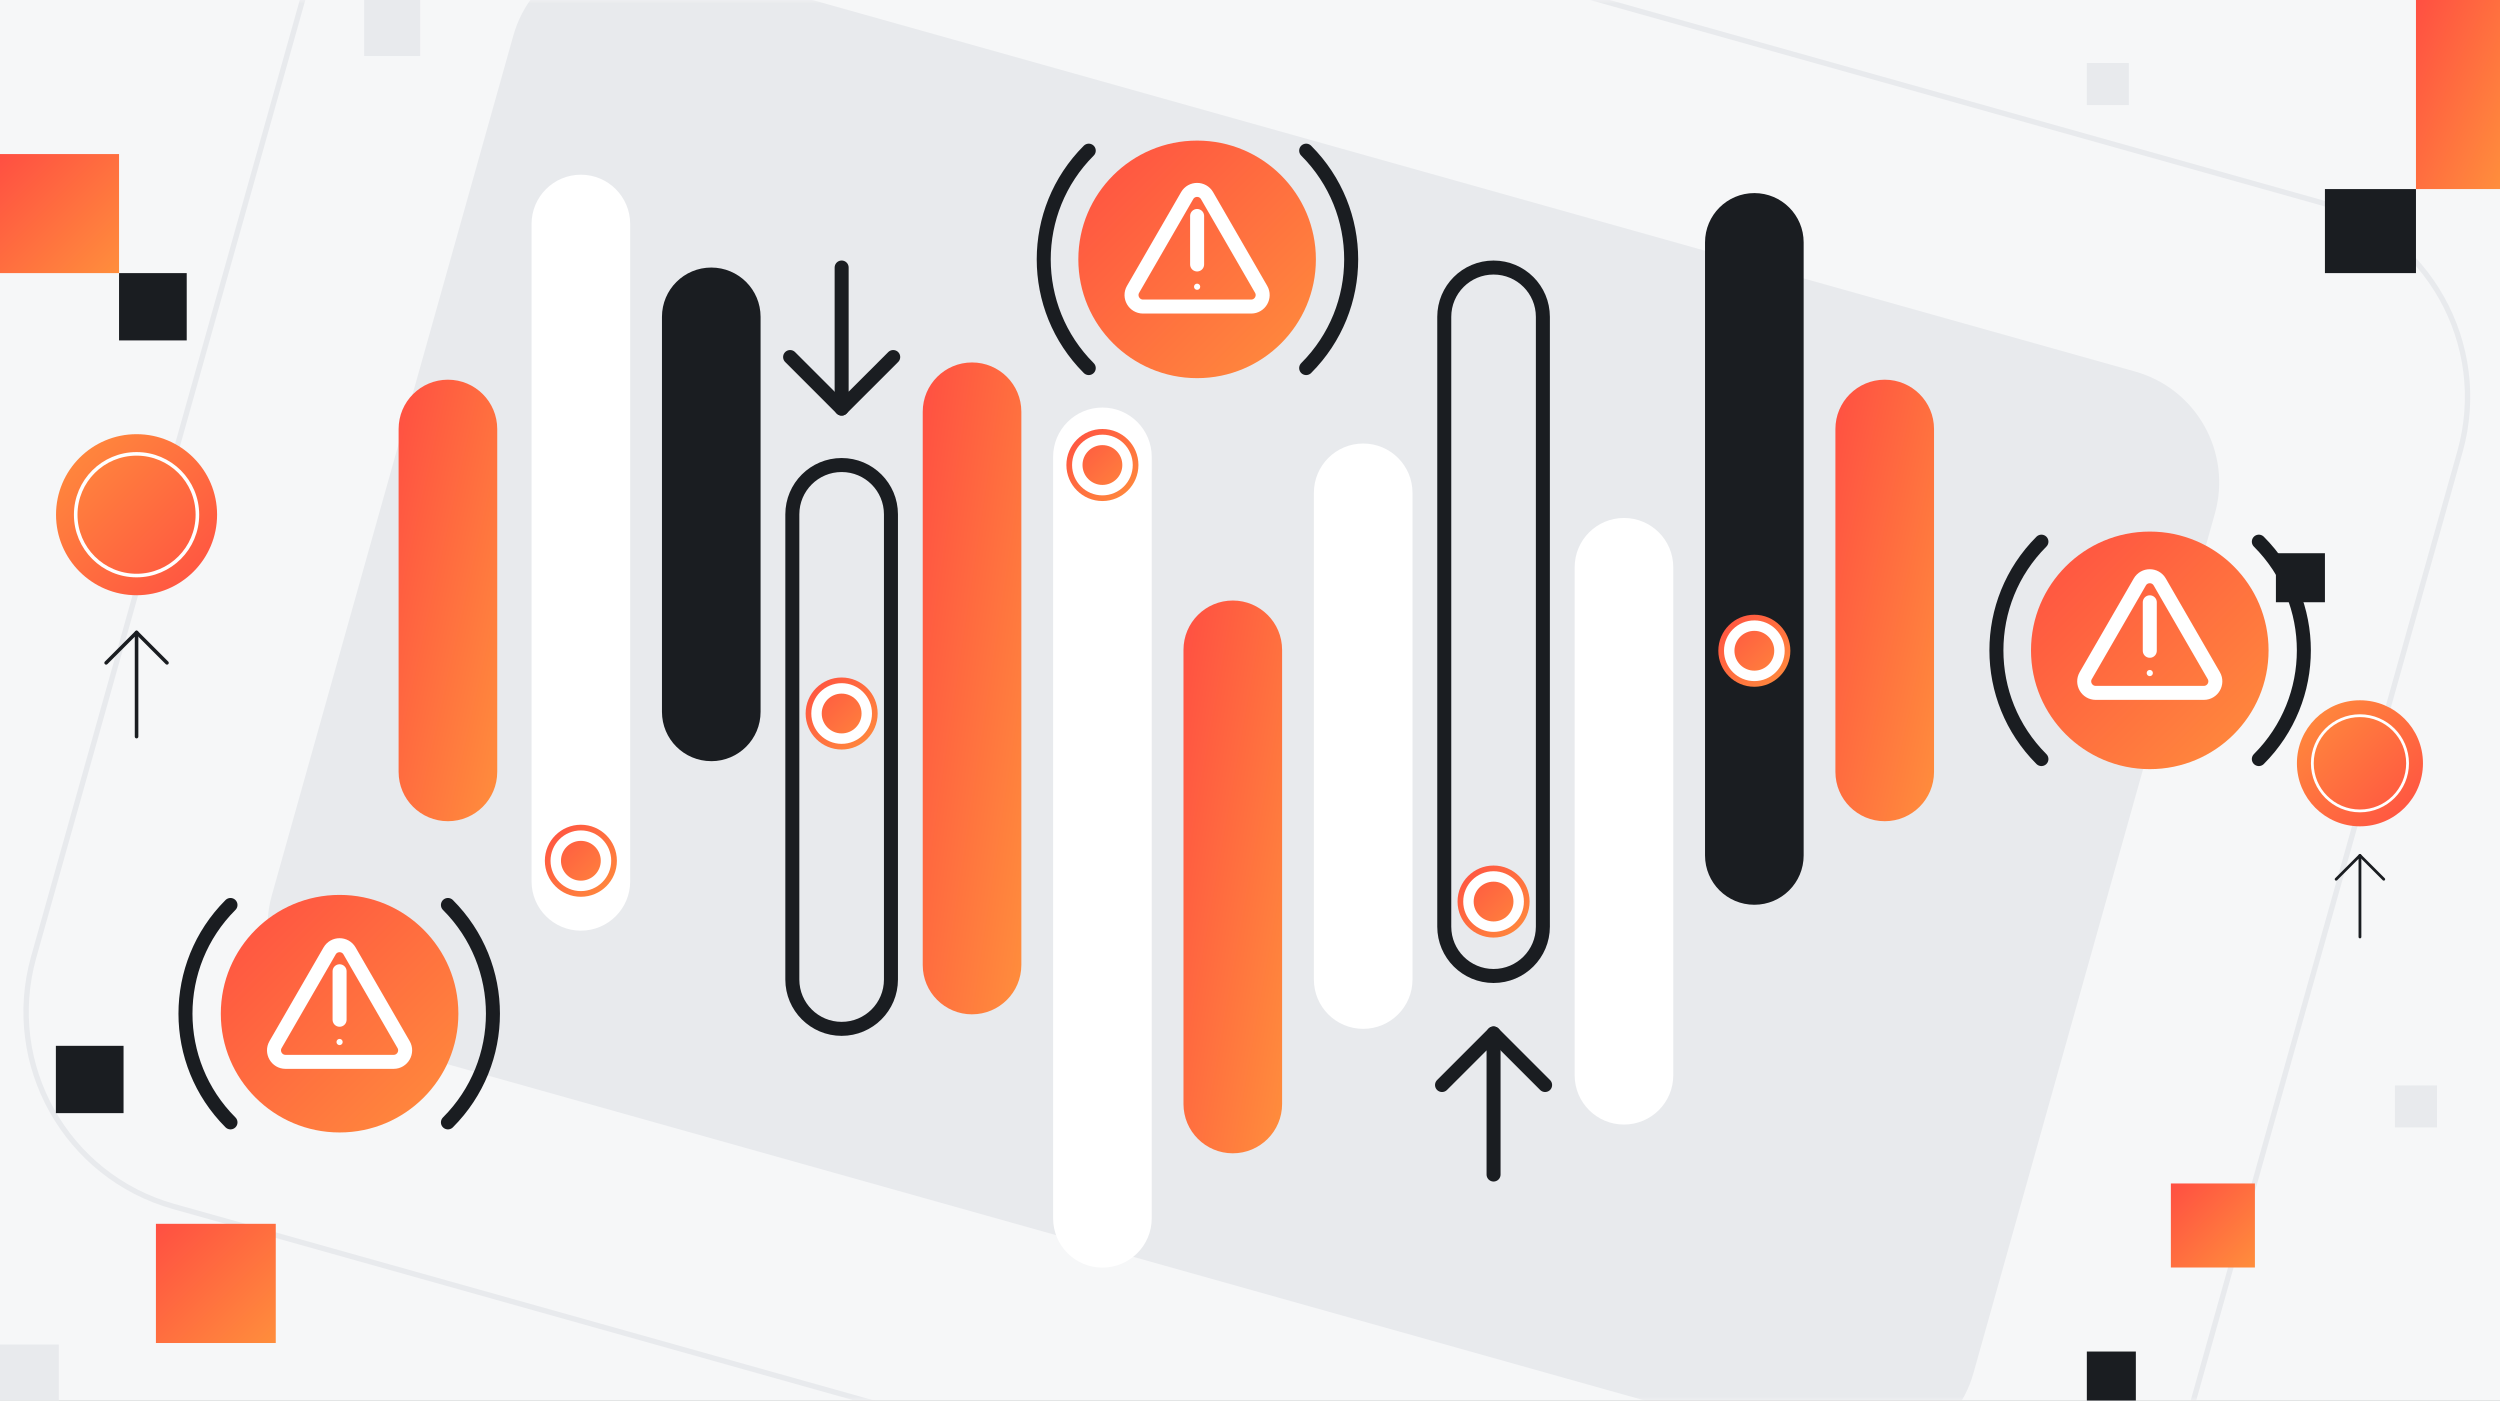 <svg width="357" height="200" viewBox="0 0 357 200" fill="none" xmlns="http://www.w3.org/2000/svg">
<rect x="0" y="0" width="357" height="200" fill="#333333" stroke="none"/>
<g clip-path="url(#clip0_357_13666)">
<rect width="357" height="200" fill="#F6F7F8"/>
<g clip-path="url(#clip1_357_13666)">
<rect width="357" height="200" fill="#F6F7F8"/>
<mask id="mask0_357_13666" style="mask-type:luminance" maskUnits="userSpaceOnUse" x="-79" y="-1" width="514" height="202">
<path d="M435 -0.184H-79V200.234H435V-0.184Z" fill="white"/>
</mask>
<g mask="url(#mask0_357_13666)">
<path d="M440.303 -5.936H-84V205.99H440.303V-5.936Z" fill="#F6F7F8"/>
<path d="M304.894 53.056L93.59 -6.3C84.842 -8.757 75.758 -3.657 73.301 5.091L38.822 127.834C36.365 136.582 41.465 145.666 50.213 148.123L261.517 207.478C270.265 209.936 279.349 204.836 281.806 196.088L316.284 73.344C318.742 64.597 313.642 55.513 304.894 53.056Z" fill="#E8EAED"/>
<path d="M331.299 28.888L84.545 -40.425C69.194 -44.737 53.255 -35.788 48.943 -20.438L4.808 136.684C0.496 152.035 9.444 167.974 24.795 172.286L271.548 241.599C286.899 245.911 302.839 236.962 307.151 221.612L351.286 64.49C355.598 49.14 346.649 33.2 331.299 28.888Z" stroke="#E8EAED" stroke-width="0.765" stroke-miterlimit="10"/>
</g>
</g>
<g clip-path="url(#clip2_357_13666)">
<path d="M17.643 149.344H7.979V158.956H17.643V149.344Z" fill="#1A1D21"/>
<path d="M26.664 39H17V48.612H26.664V39Z" fill="#1A1D21"/>
<path d="M39.378 174.761H22.265V191.782H39.378V174.761Z" fill="url(#paint0_linear_357_13666)"/>
<path d="M17 22H0V39H17V22Z" fill="url(#paint1_linear_357_13666)"/>
<path d="M8.403 192H0V200.358H8.403V192Z" fill="#E8EAED"/>
<path d="M60 0H52V8H60V0Z" fill="#E8EAED"/>
<path d="M345 27H332V39H345V27Z" fill="#1A1D21"/>
<path d="M357 0H345V27H357V0Z" fill="url(#paint2_linear_357_13666)"/>
<path d="M332 79H325V86H332V79Z" fill="#1A1D21"/>
<path d="M305 193H298V200H305V193Z" fill="#1A1D21"/>
<path d="M322 169H310V181H322V169Z" fill="url(#paint3_linear_357_13666)"/>
<path d="M348 155H342V161H348V155Z" fill="#E8EAED"/>
<path d="M304 9H298V15H304V9Z" fill="#E8EAED"/>
<path d="M337 100C332.029 100 328 104.029 328 109C328 113.971 332.029 118 337 118C341.971 118 346 113.971 346 109C346 104.029 341.971 100 337 100Z" fill="url(#paint4_linear_357_13666)"/>
<path d="M337 102.2C333.244 102.2 330.2 105.244 330.2 109C330.2 112.755 333.244 115.8 337 115.8C340.756 115.8 343.8 112.755 343.8 109C343.8 105.244 340.756 102.2 337 102.2Z" stroke="white" stroke-width="0.4" stroke-miterlimit="10"/>
<path d="M337.001 122.156L340.4 125.557" stroke="#1A1D21" stroke-width="0.4" stroke-linecap="round" stroke-linejoin="round"/>
<path d="M333.6 125.557L337.001 122.156L337.001 133.8" stroke="#1A1D21" stroke-width="0.4" stroke-linecap="round" stroke-linejoin="round"/>
<path d="M19.5 62C13.149 62 8 67.149 8 73.5C8 79.851 13.149 85 19.5 85C25.851 85 31 79.851 31 73.5C31 67.149 25.851 62 19.5 62Z" fill="url(#paint5_linear_357_13666)"/>
<path d="M19.5 64.811C14.701 64.811 10.811 68.701 10.811 73.5C10.811 78.298 14.701 82.189 19.5 82.189C24.299 82.189 28.189 78.299 28.189 73.5C28.189 68.701 24.299 64.811 19.5 64.811Z" stroke="white" stroke-width="0.511" stroke-miterlimit="10"/>
<path d="M19.501 90.311L23.845 94.656" stroke="#1A1D21" stroke-width="0.511" stroke-linecap="round" stroke-linejoin="round"/>
<path d="M15.156 94.656L19.501 90.31L19.501 105.189" stroke="#1A1D21" stroke-width="0.511" stroke-linecap="round" stroke-linejoin="round"/>
</g>
<path d="M32.914 160.277C24.342 151.705 24.342 137.803 32.914 129.231" stroke="#1A1D21" stroke-width="2" stroke-linecap="round" stroke-linejoin="round"/>
<path d="M63.963 129.231C72.535 137.803 72.535 151.705 63.963 160.277" stroke="#1A1D21" stroke-width="2" stroke-linecap="round" stroke-linejoin="round"/>
<path d="M269.137 117.269C265.247 117.269 262.096 114.118 262.096 110.227V61.261C262.096 57.371 265.247 54.22 269.137 54.22C273.028 54.22 276.179 57.371 276.179 61.261V110.227C276.179 114.118 273.028 117.269 269.137 117.269Z" fill="url(#paint6_linear_357_13666)"/>
<path d="M63.963 117.269C60.073 117.269 56.921 114.118 56.921 110.227V61.261C56.921 57.371 60.073 54.22 63.963 54.22C67.853 54.22 71.005 57.371 71.005 61.261V110.227C71.005 114.118 67.853 117.269 63.963 117.269Z" fill="url(#paint7_linear_357_13666)"/>
<path d="M250.52 129.201C246.63 129.201 243.478 126.049 243.478 122.159V34.614C243.478 30.724 246.63 27.572 250.52 27.572C254.41 27.572 257.562 30.724 257.562 34.614V122.159C257.562 126.049 254.41 129.201 250.52 129.201Z" fill="#1A1D21"/>
<path d="M231.902 160.587C228.012 160.587 224.861 157.436 224.861 153.546V81.008C224.861 77.118 228.012 73.966 231.902 73.966C235.793 73.966 238.944 77.118 238.944 81.008V153.546C238.944 157.436 235.793 160.587 231.902 160.587Z" fill="white"/>
<path d="M213.281 139.371C209.391 139.371 206.24 136.22 206.24 132.33V45.246C206.24 41.356 209.391 38.205 213.281 38.205C217.171 38.205 220.323 41.356 220.323 45.246V132.33C220.323 136.22 217.171 139.371 213.281 139.371Z" stroke="#1A1D21" stroke-width="2" stroke-linecap="round" stroke-linejoin="round"/>
<path d="M194.664 146.921C190.774 146.921 187.622 143.769 187.622 139.879V70.375C187.622 66.485 190.774 63.334 194.664 63.334C198.554 63.334 201.706 66.485 201.706 70.375V139.879C201.706 143.769 198.554 146.921 194.664 146.921Z" fill="white"/>
<path d="M176.043 164.693C172.152 164.693 169.001 161.542 169.001 157.652V92.796C169.001 88.905 172.152 85.754 176.043 85.754C179.933 85.754 183.084 88.905 183.084 92.796V157.652C183.084 161.542 179.933 164.693 176.043 164.693Z" fill="url(#paint8_linear_357_13666)"/>
<path d="M157.425 181.015C153.535 181.015 150.384 177.864 150.384 173.974V65.239C150.384 61.349 153.535 58.197 157.425 58.197C161.315 58.197 164.467 61.349 164.467 65.239V173.974C164.467 177.864 161.315 181.015 157.425 181.015Z" fill="white"/>
<path d="M138.808 144.849C134.918 144.849 131.766 141.697 131.766 137.807V58.799C131.766 54.909 134.918 51.758 138.808 51.758C142.698 51.758 145.849 54.909 145.849 58.799V137.803C145.849 141.693 142.698 144.845 138.808 144.845V144.849Z" fill="url(#paint9_linear_357_13666)"/>
<path d="M120.187 146.921C116.296 146.921 113.145 143.769 113.145 139.879V73.447C113.145 69.557 116.296 66.406 120.187 66.406C124.077 66.406 127.228 69.557 127.228 73.447V139.879C127.228 143.769 124.077 146.921 120.187 146.921Z" stroke="#1A1D21" stroke-width="2" stroke-linecap="round" stroke-linejoin="round"/>
<path d="M101.569 108.693C97.679 108.693 94.528 105.542 94.528 101.652V45.246C94.528 41.356 97.679 38.205 101.569 38.205C105.459 38.205 108.611 41.356 108.611 45.246V101.655C108.611 105.546 105.459 108.697 101.569 108.697V108.693Z" fill="#1A1D21"/>
<path d="M82.948 132.898C79.058 132.898 75.906 129.746 75.906 125.856V31.989C75.906 28.099 79.058 24.947 82.948 24.947C86.838 24.947 89.99 28.099 89.99 31.989V125.856C89.99 129.746 86.838 132.898 82.948 132.898Z" fill="white"/>
<path d="M250.52 98.072C253.361 98.072 255.664 95.769 255.664 92.928C255.664 90.087 253.361 87.784 250.52 87.784C247.679 87.784 245.376 90.087 245.376 92.928C245.376 95.769 247.679 98.072 250.52 98.072Z" fill="url(#paint10_linear_357_13666)"/>
<path d="M250.52 96.515C252.501 96.515 254.107 94.909 254.107 92.928C254.107 90.947 252.501 89.341 250.52 89.341C248.539 89.341 246.933 90.947 246.933 92.928C246.933 94.909 248.539 96.515 250.52 96.515Z" stroke="white" stroke-width="1.49" stroke-miterlimit="10"/>
<path d="M213.281 133.887C216.122 133.887 218.425 131.584 218.425 128.743C218.425 125.902 216.122 123.599 213.281 123.599C210.44 123.599 208.137 125.902 208.137 128.743C208.137 131.584 210.44 133.887 213.281 133.887Z" fill="url(#paint11_linear_357_13666)"/>
<path d="M213.281 132.33C215.262 132.33 216.868 130.724 216.868 128.743C216.868 126.762 215.262 125.156 213.281 125.156C211.3 125.156 209.694 126.762 209.694 128.743C209.694 130.724 211.3 132.33 213.281 132.33Z" stroke="white" stroke-width="1.49" stroke-miterlimit="10"/>
<path d="M157.425 71.549C160.266 71.549 162.569 69.246 162.569 66.405C162.569 63.565 160.266 61.261 157.425 61.261C154.584 61.261 152.281 63.565 152.281 66.405C152.281 69.246 154.584 71.549 157.425 71.549Z" fill="url(#paint12_linear_357_13666)"/>
<path d="M157.425 69.993C159.406 69.993 161.012 68.386 161.012 66.405C161.012 64.424 159.406 62.818 157.425 62.818C155.444 62.818 153.838 64.424 153.838 66.405C153.838 68.386 155.444 69.993 157.425 69.993Z" stroke="white" stroke-width="1.49" stroke-miterlimit="10"/>
<path d="M120.187 107.034C123.028 107.034 125.331 104.731 125.331 101.89C125.331 99.049 123.028 96.746 120.187 96.746C117.346 96.746 115.043 99.049 115.043 101.89C115.043 104.731 117.346 107.034 120.187 107.034Z" fill="url(#paint13_linear_357_13666)"/>
<path d="M120.187 105.477C122.168 105.477 123.774 103.871 123.774 101.89C123.774 99.909 122.168 98.303 120.187 98.303C118.205 98.303 116.599 99.909 116.599 101.89C116.599 103.871 118.205 105.477 120.187 105.477Z" stroke="white" stroke-width="1.49" stroke-miterlimit="10"/>
<path d="M82.948 128.061C85.789 128.061 88.092 125.758 88.092 122.917C88.092 120.076 85.789 117.773 82.948 117.773C80.107 117.773 77.804 120.076 77.804 122.917C77.804 125.758 80.107 128.061 82.948 128.061Z" fill="url(#paint14_linear_357_13666)"/>
<path d="M82.948 126.504C84.929 126.504 86.535 124.898 86.535 122.917C86.535 120.936 84.929 119.33 82.948 119.33C80.967 119.33 79.361 120.936 79.361 122.917C79.361 124.898 80.967 126.504 82.948 126.504Z" stroke="white" stroke-width="1.49" stroke-miterlimit="10"/>
<path d="M291.516 108.394C282.944 99.822 282.944 85.921 291.516 77.349" stroke="#1A1D21" stroke-width="2" stroke-linecap="round" stroke-linejoin="round"/>
<path d="M322.562 77.349C331.134 85.921 331.134 99.822 322.562 108.394" stroke="#1A1D21" stroke-width="2" stroke-linecap="round" stroke-linejoin="round"/>
<path d="M120.187 58.345L112.827 50.985" stroke="#1A1D21" stroke-width="2" stroke-linecap="round" stroke-linejoin="round"/>
<path d="M127.55 50.985L120.187 58.345V38.201" stroke="#1A1D21" stroke-width="2" stroke-linecap="round" stroke-linejoin="round"/>
<path d="M213.281 147.58L220.641 154.94" stroke="#1A1D21" stroke-width="2" stroke-linecap="round" stroke-linejoin="round"/>
<path d="M205.921 154.94L213.281 147.58V167.724" stroke="#1A1D21" stroke-width="2" stroke-linecap="round" stroke-linejoin="round"/>
<path d="M48.493 161.716C57.861 161.716 65.456 154.122 65.456 144.754C65.456 135.386 57.861 127.792 48.493 127.792C39.125 127.792 31.531 135.386 31.531 144.754C31.531 154.122 39.125 161.716 48.493 161.716Z" fill="url(#paint15_linear_357_13666)"/>
<path d="M306.99 109.834C316.358 109.834 323.952 102.239 323.952 92.871C323.952 83.504 316.358 75.909 306.99 75.909C297.622 75.909 290.027 83.504 290.027 92.871C290.027 102.239 297.622 109.834 306.99 109.834Z" fill="url(#paint16_linear_357_13666)"/>
<path d="M155.474 52.561C146.902 43.989 146.902 30.087 155.474 21.515" stroke="#1A1D21" stroke-width="2" stroke-linecap="round" stroke-linejoin="round"/>
<path d="M186.52 21.515C195.092 30.087 195.092 43.989 186.52 52.561" stroke="#1A1D21" stroke-width="2" stroke-linecap="round" stroke-linejoin="round"/>
<path d="M170.948 54C180.316 54 187.91 46.406 187.91 37.038C187.91 27.67 180.316 20.076 170.948 20.076C161.58 20.076 153.986 27.67 153.986 37.038C153.986 46.406 161.58 54 170.948 54Z" fill="url(#paint17_linear_357_13666)"/>
<path d="M306.99 98.943H299.27C298.005 98.943 297.213 97.576 297.846 96.478L301.706 89.792L305.565 83.106C306.198 82.012 307.778 82.012 308.41 83.106L312.27 89.792L316.13 96.478C316.762 97.572 315.971 98.943 314.706 98.943H306.986H306.99Z" stroke="white" stroke-width="2" stroke-linecap="round" stroke-linejoin="round"/>
<path d="M306.99 86.008V92.932" stroke="white" stroke-width="2" stroke-linecap="round" stroke-linejoin="round"/>
<path d="M306.99 96.553C307.234 96.553 307.433 96.355 307.433 96.11C307.433 95.865 307.234 95.667 306.99 95.667C306.745 95.667 306.546 95.865 306.546 96.11C306.546 96.355 306.745 96.553 306.99 96.553Z" fill="white"/>
<path d="M48.493 151.633H40.774C39.508 151.633 38.717 150.265 39.349 149.167L43.209 142.481L47.069 135.796C47.702 134.701 49.281 134.701 49.914 135.796L53.774 142.481L57.633 149.167C58.266 150.261 57.474 151.633 56.209 151.633H48.489H48.493Z" stroke="white" stroke-width="2" stroke-linecap="round" stroke-linejoin="round"/>
<path d="M48.493 138.697V145.621" stroke="white" stroke-width="2" stroke-linecap="round" stroke-linejoin="round"/>
<path d="M48.493 149.242C48.738 149.242 48.937 149.044 48.937 148.799C48.937 148.554 48.738 148.356 48.493 148.356C48.249 148.356 48.05 148.554 48.05 148.799C48.05 149.044 48.249 149.242 48.493 149.242Z" fill="white"/>
<path d="M170.948 43.777H163.228C161.963 43.777 161.171 42.409 161.804 41.311L165.664 34.625L169.524 27.94C170.156 26.845 171.736 26.845 172.368 27.94L176.228 34.625L180.088 41.311C180.721 42.406 179.929 43.777 178.664 43.777H170.944H170.948Z" stroke="white" stroke-width="2" stroke-linecap="round" stroke-linejoin="round"/>
<path d="M170.948 30.841V37.765" stroke="white" stroke-width="2" stroke-linecap="round" stroke-linejoin="round"/>
<path d="M170.948 41.39C171.193 41.39 171.391 41.192 171.391 40.947C171.391 40.702 171.193 40.504 170.948 40.504C170.703 40.504 170.505 40.702 170.505 40.947C170.505 41.192 170.703 41.39 170.948 41.39Z" fill="white"/>
</g>
<defs>
<linearGradient id="paint0_linear_357_13666" x1="22.265" y1="174.761" x2="39.286" y2="191.874" gradientUnits="userSpaceOnUse">
<stop stop-color="#FF4F42"/>
<stop offset="1" stop-color="#FF8E3C"/>
</linearGradient>
<linearGradient id="paint1_linear_357_13666" x1="0" y1="22" x2="17" y2="39" gradientUnits="userSpaceOnUse">
<stop stop-color="#FF4F42"/>
<stop offset="1" stop-color="#FF8E3C"/>
</linearGradient>
<linearGradient id="paint2_linear_357_13666" x1="345" y1="0" x2="365.041" y2="8.907" gradientUnits="userSpaceOnUse">
<stop stop-color="#FF4F42"/>
<stop offset="1" stop-color="#FF8E3C"/>
</linearGradient>
<linearGradient id="paint3_linear_357_13666" x1="310" y1="169" x2="322" y2="181" gradientUnits="userSpaceOnUse">
<stop stop-color="#FF4F42"/>
<stop offset="1" stop-color="#FF8E3C"/>
</linearGradient>
<linearGradient id="paint4_linear_357_13666" x1="346" y1="118" x2="328" y2="100" gradientUnits="userSpaceOnUse">
<stop stop-color="#FF4F42"/>
<stop offset="1" stop-color="#FF8E3C"/>
</linearGradient>
<linearGradient id="paint5_linear_357_13666" x1="31" y1="85" x2="8" y2="62" gradientUnits="userSpaceOnUse">
<stop stop-color="#FF4F42"/>
<stop offset="1" stop-color="#FF8E3C"/>
</linearGradient>
<linearGradient id="paint6_linear_357_13666" x1="262.096" y1="54.22" x2="288.924" y2="60.212" gradientUnits="userSpaceOnUse">
<stop stop-color="#FF4F42"/>
<stop offset="1" stop-color="#FF8E3C"/>
</linearGradient>
<linearGradient id="paint7_linear_357_13666" x1="56.921" y1="54.22" x2="83.749" y2="60.212" gradientUnits="userSpaceOnUse">
<stop stop-color="#FF4F42"/>
<stop offset="1" stop-color="#FF8E3C"/>
</linearGradient>
<linearGradient id="paint8_linear_357_13666" x1="169.001" y1="85.754" x2="196.299" y2="90.624" gradientUnits="userSpaceOnUse">
<stop stop-color="#FF4F42"/>
<stop offset="1" stop-color="#FF8E3C"/>
</linearGradient>
<linearGradient id="paint9_linear_357_13666" x1="131.766" y1="51.758" x2="159.303" y2="55.924" gradientUnits="userSpaceOnUse">
<stop stop-color="#FF4F42"/>
<stop offset="1" stop-color="#FF8E3C"/>
</linearGradient>
<linearGradient id="paint10_linear_357_13666" x1="245.376" y1="87.784" x2="255.664" y2="98.072" gradientUnits="userSpaceOnUse">
<stop stop-color="#FF4F42"/>
<stop offset="1" stop-color="#FF8E3C"/>
</linearGradient>
<linearGradient id="paint11_linear_357_13666" x1="208.137" y1="123.599" x2="218.425" y2="133.887" gradientUnits="userSpaceOnUse">
<stop stop-color="#FF4F42"/>
<stop offset="1" stop-color="#FF8E3C"/>
</linearGradient>
<linearGradient id="paint12_linear_357_13666" x1="152.281" y1="61.261" x2="162.569" y2="71.549" gradientUnits="userSpaceOnUse">
<stop stop-color="#FF4F42"/>
<stop offset="1" stop-color="#FF8E3C"/>
</linearGradient>
<linearGradient id="paint13_linear_357_13666" x1="115.043" y1="96.746" x2="125.331" y2="107.034" gradientUnits="userSpaceOnUse">
<stop stop-color="#FF4F42"/>
<stop offset="1" stop-color="#FF8E3C"/>
</linearGradient>
<linearGradient id="paint14_linear_357_13666" x1="77.804" y1="117.773" x2="88.092" y2="128.061" gradientUnits="userSpaceOnUse">
<stop stop-color="#FF4F42"/>
<stop offset="1" stop-color="#FF8E3C"/>
</linearGradient>
<linearGradient id="paint15_linear_357_13666" x1="31.531" y1="127.792" x2="65.456" y2="161.716" gradientUnits="userSpaceOnUse">
<stop stop-color="#FF4F42"/>
<stop offset="1" stop-color="#FF8E3C"/>
</linearGradient>
<linearGradient id="paint16_linear_357_13666" x1="290.027" y1="75.909" x2="323.952" y2="109.834" gradientUnits="userSpaceOnUse">
<stop stop-color="#FF4F42"/>
<stop offset="1" stop-color="#FF8E3C"/>
</linearGradient>
<linearGradient id="paint17_linear_357_13666" x1="153.986" y1="20.076" x2="187.91" y2="54" gradientUnits="userSpaceOnUse">
<stop stop-color="#FF4F42"/>
<stop offset="1" stop-color="#FF8E3C"/>
</linearGradient>
<clipPath id="clip0_357_13666">
<rect width="357" height="200" fill="white"/>
</clipPath>
<clipPath id="clip1_357_13666">
<rect width="357" height="200" fill="white"/>
</clipPath>
<clipPath id="clip2_357_13666">
<rect width="357" height="200" fill="white"/>
</clipPath>
</defs>
</svg>
